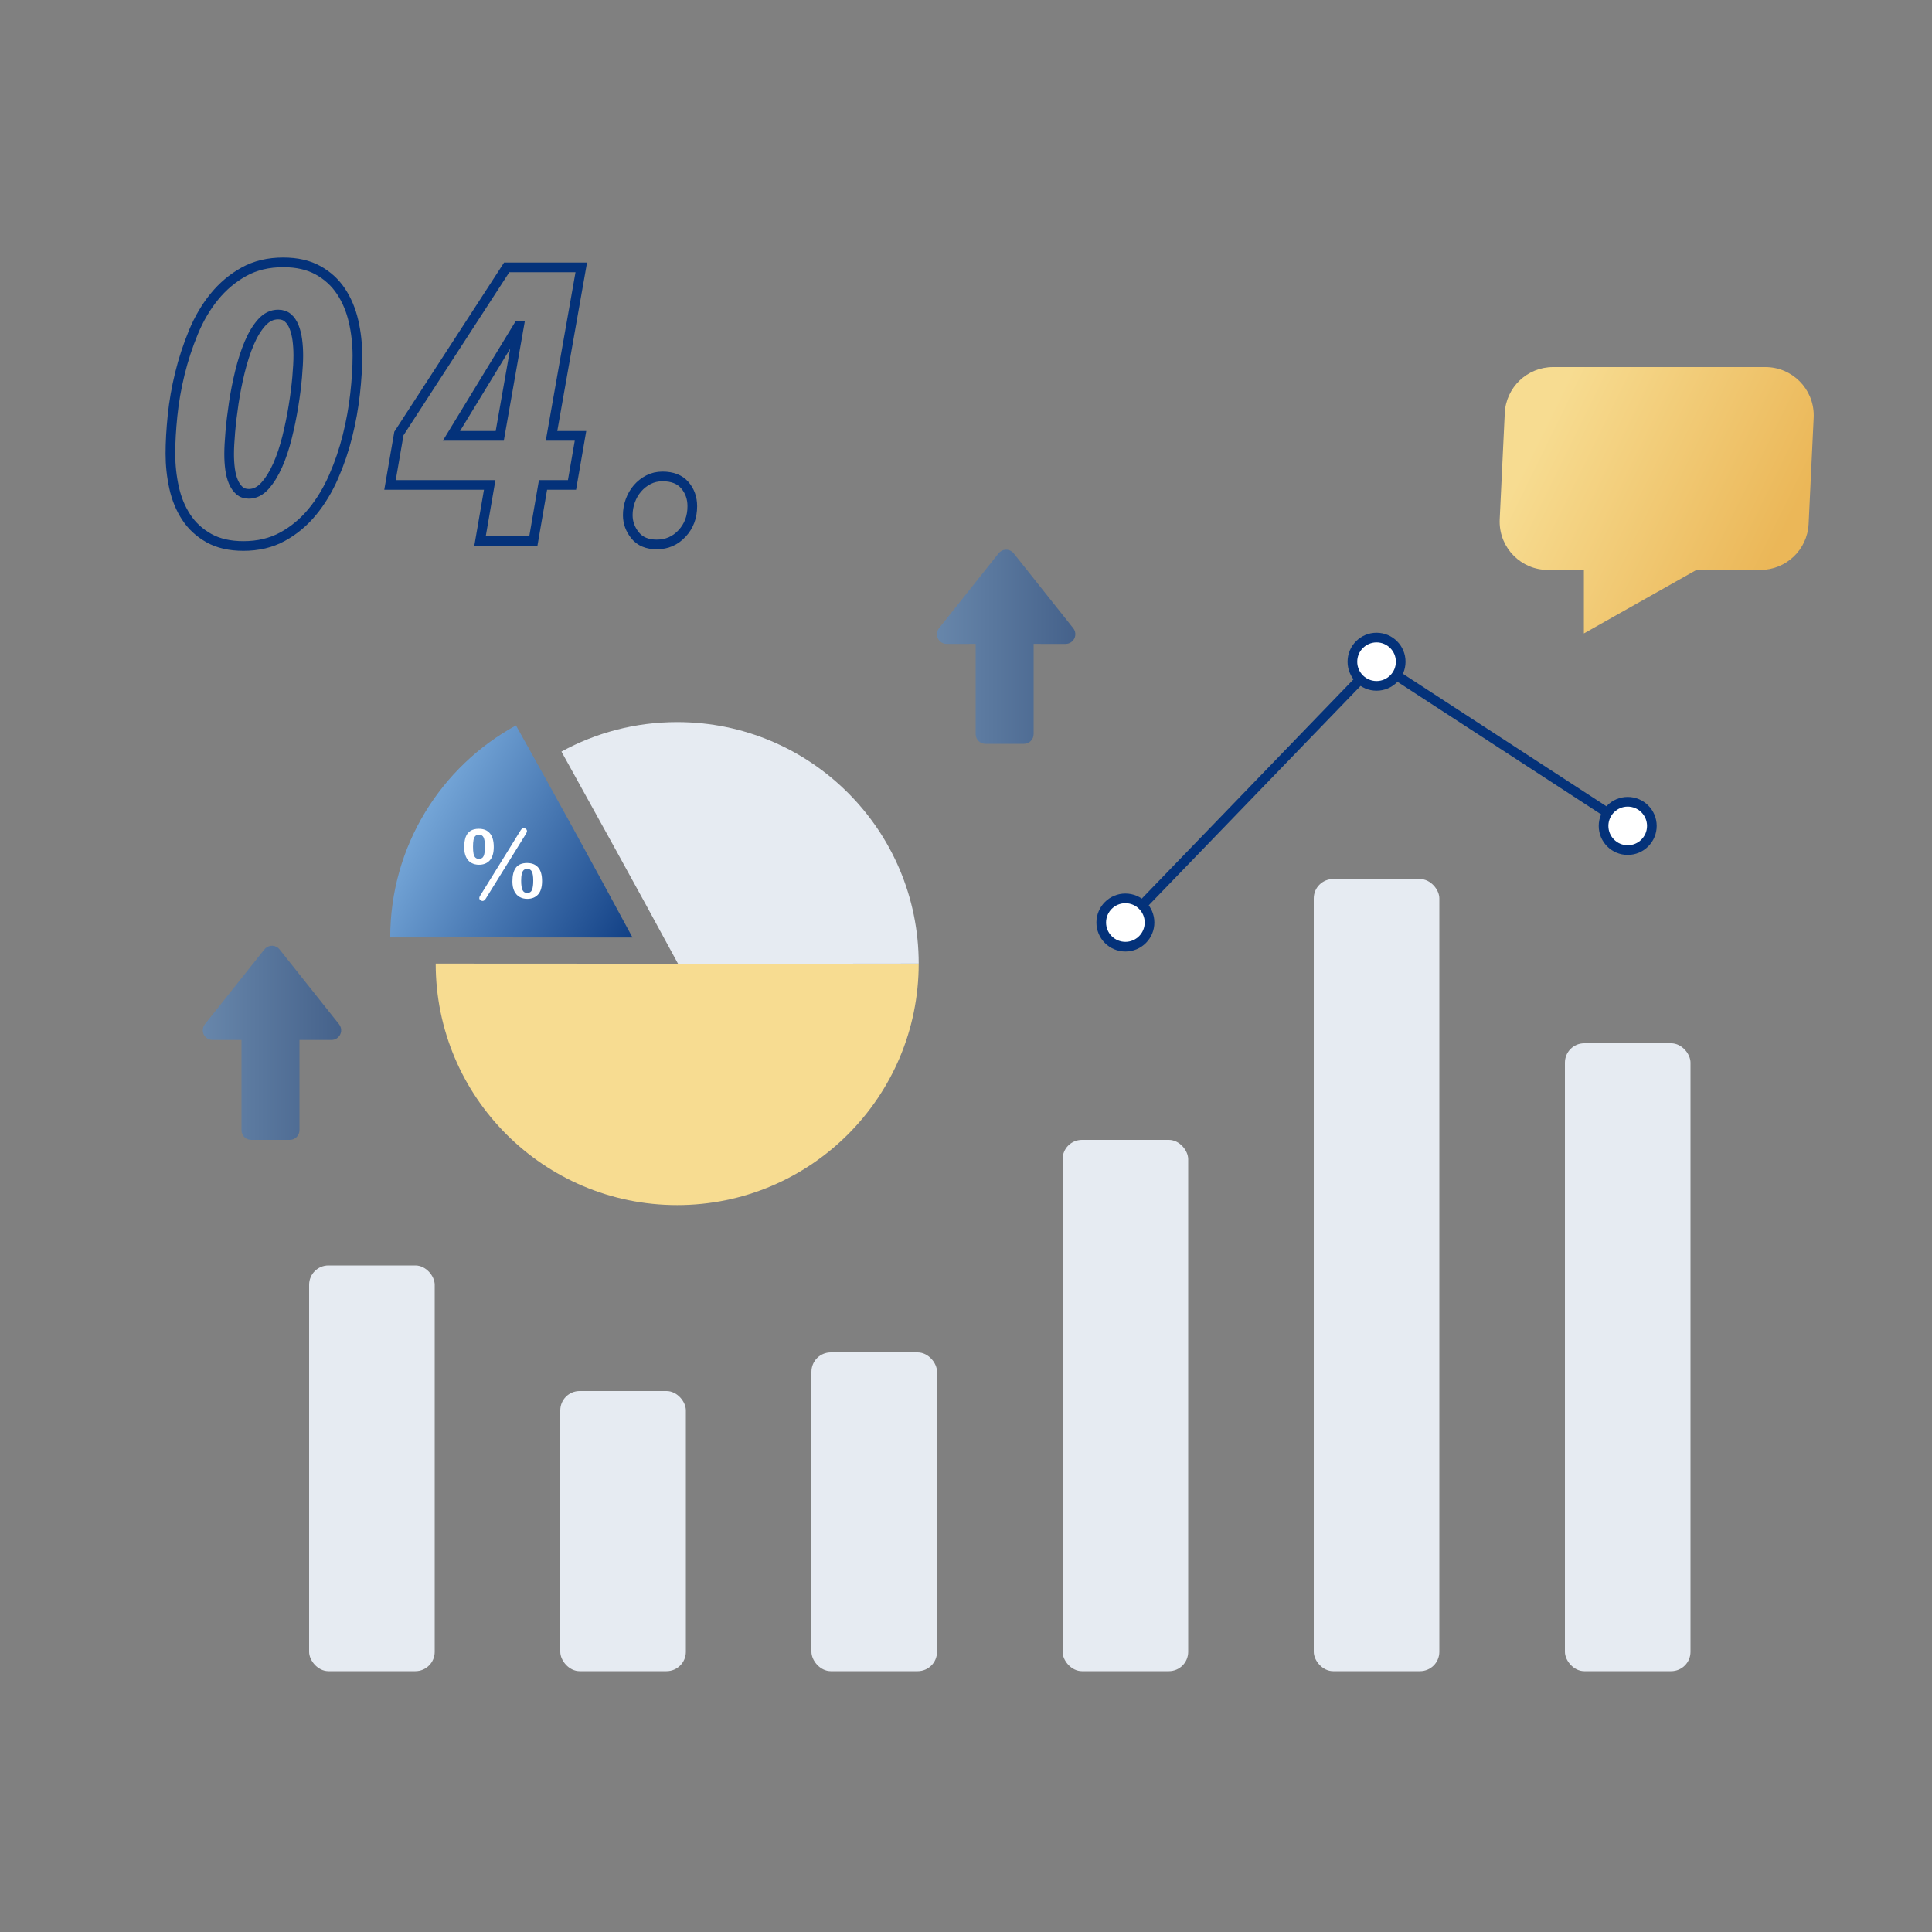 <?xml version="1.0" encoding="UTF-8"?>
<svg width="200px" height="200px" viewBox="0 0 200 200" version="1.1" xmlns="http://www.w3.org/2000/svg" xmlns:xlink="http://www.w3.org/1999/xlink">
    <rect x="0" y="0" width="200" height="200" fill="#808080" stroke="none"/>
    <title>img/feature_icon_4</title>
    <defs>
        <linearGradient x1="-14.589%" y1="31.335%" x2="117.014%" y2="97.315%" id="linearGradient-1">
            <stop stop-color="#91C3EF" offset="0%"></stop>
            <stop stop-color="#04327A" offset="100%"></stop>
        </linearGradient>
        <linearGradient x1="-65.025%" y1="27.941%" x2="144.069%" y2="27.941%" id="linearGradient-2">
            <stop stop-color="#7DB3EA" offset="0%"></stop>
            <stop stop-color="#04327A" offset="100%"></stop>
        </linearGradient>
        <linearGradient x1="13.239%" y1="24.225%" x2="92.407%" y2="57.154%" id="linearGradient-3">
            <stop stop-color="#F7DC91" offset="0%"></stop>
            <stop stop-color="#EBB758" offset="100%"></stop>
        </linearGradient>
    </defs>
    <g id="img/feature_icon_4" stroke="none" stroke-width="1" fill="none" fill-rule="evenodd">
        <path d="M25.2,56.52 C26.72,56.52 28.067,56.2 29.24,55.56 C30.413,54.92 31.44,54.067 32.32,53 C33.2,51.933 33.94,50.713 34.54,49.34 C35.14,47.967 35.62,46.553 35.98,45.1 C36.34,43.647 36.6,42.2 36.76,40.76 C36.92,39.32 37,38.013 37,36.84 C37,35.613 36.867,34.42 36.6,33.26 C36.333,32.1 35.9,31.067 35.3,30.16 C34.7,29.253 33.907,28.527 32.92,27.98 C31.933,27.433 30.733,27.16 29.32,27.16 C27.773,27.16 26.413,27.487 25.24,28.14 C24.067,28.793 23.047,29.653 22.18,30.72 C21.313,31.787 20.593,33.013 20.02,34.4 C19.447,35.787 18.98,37.213 18.62,38.68 C18.26,40.147 18.007,41.6 17.86,43.04 C17.713,44.48 17.64,45.787 17.64,46.96 C17.64,48.16 17.767,49.333 18.02,50.48 C18.273,51.627 18.693,52.647 19.28,53.54 C19.867,54.433 20.647,55.153 21.62,55.7 C22.593,56.247 23.787,56.52 25.2,56.52 Z M25.76,51.12 C25.36,51.12 25.033,51.007 24.78,50.78 C24.527,50.553 24.32,50.253 24.16,49.88 C24,49.507 23.887,49.073 23.82,48.58 C23.753,48.087 23.72,47.56 23.72,47 C23.72,46.413 23.76,45.653 23.84,44.72 C23.92,43.787 24.04,42.787 24.2,41.72 C24.36,40.653 24.573,39.573 24.84,38.48 C25.107,37.387 25.427,36.4 25.8,35.52 C26.173,34.64 26.607,33.927 27.1,33.38 C27.593,32.833 28.16,32.56 28.8,32.56 C29.2,32.56 29.533,32.673 29.8,32.9 C30.067,33.127 30.28,33.44 30.44,33.84 C30.6,34.24 30.713,34.693 30.78,35.2 C30.847,35.707 30.88,36.24 30.88,36.8 C30.88,37.387 30.84,38.14 30.76,39.06 C30.68,39.98 30.553,40.973 30.38,42.04 C30.207,43.107 29.987,44.18 29.72,45.26 C29.453,46.34 29.127,47.313 28.74,48.18 C28.353,49.047 27.913,49.753 27.42,50.3 C26.927,50.847 26.373,51.12 25.76,51.12 Z M55.213,56 L56.213,50.2 L59.213,50.2 L60.093,45.12 L57.093,45.12 L60.173,27.68 L52.453,27.68 L41.293,44.88 L40.373,50.2 L50.693,50.2 L49.693,56 L55.213,56 Z M51.733,45.12 L46.733,45.12 L53.653,33.76 L53.733,33.76 L51.733,45.12 Z M67.987,56.36 C69.027,56.36 69.9,55.98 70.607,55.22 C71.313,54.46 71.667,53.52 71.667,52.4 C71.667,51.547 71.407,50.82 70.887,50.22 C70.367,49.62 69.6,49.32 68.587,49.32 C68.053,49.32 67.567,49.433 67.127,49.66 C66.687,49.887 66.307,50.187 65.987,50.56 C65.667,50.933 65.42,51.36 65.247,51.84 C65.073,52.32 64.987,52.813 64.987,53.32 C64.987,54.093 65.24,54.793 65.747,55.42 C66.253,56.047 67,56.36 67.987,56.36 Z" id="04." stroke="#04327A" fill-opacity="0" fill="#04327A" fill-rule="nonzero"></path>
        <g id="Group-3" transform="translate(40.396, 74.75)">
            <path d="M29.707,50 C43.514,50 54.707,38.807 54.707,25 C43.799,25.02 13.481,25.013 4.707,25 C4.707,38.807 15.9,50 29.707,50 Z" id="Oval" fill="#F7DC91"></path>
            <path d="M54.707,25 C54.707,11.193 43.514,0 29.707,0 C25.365,0 21.282,1.107 17.724,3.054 C21.397,9.696 25.312,16.733 29.788,25.008 C38.939,25.014 47.914,25.017 54.707,25 Z" id="Oval" fill="#E6EBF2"></path>
            <path d="M13.017,0.346 C5.26,4.591 0,12.827 0,22.293 C7.338,22.287 16.29,22.295 25.081,22.301 C20.465,13.739 17.064,7.575 13.017,0.346 Z" id="Oval" fill="url(#linearGradient-1)"></path>
        </g>
        <rect id="Rectangle" fill="#E6EBF2" x="32" y="131" width="13" height="42" rx="2"></rect>
        <rect id="Rectangle" fill="#E6EBF2" x="110" y="118" width="13" height="55" rx="2"></rect>
        <rect id="Rectangle" fill="#E6EBF2" x="136" y="91" width="13" height="82" rx="2"></rect>
        <rect id="Rectangle" fill="#E6EBF2" x="162" y="108" width="13" height="65" rx="2"></rect>
        <rect id="Rectangle" fill="#E6EBF2" x="58" y="144" width="13" height="29" rx="2"></rect>
        <rect id="Rectangle" fill="#E6EBF2" x="84" y="140" width="13" height="33" rx="2"></rect>
        <path d="M28.776,98.12 C28.836,98.167 28.89,98.221 28.937,98.28 L35.101,106.031 C35.445,106.464 35.373,107.093 34.941,107.436 C34.764,107.577 34.544,107.654 34.318,107.654 L31,107.653 L31,117 C31,117.552 30.552,118 30,118 L26,118 C25.448,118 25,117.552 25,117 L25,107.653 L21.99,107.654 C21.438,107.654 20.99,107.206 20.99,106.654 C20.99,106.428 21.067,106.208 21.207,106.031 L27.371,98.28 C27.715,97.848 28.344,97.776 28.776,98.12 Z" id="Combined-Shape" fill="url(#linearGradient-2)" opacity="0.6"></path>
        <path d="M104.776,57.12 C104.836,57.167 104.89,57.221 104.937,57.28 L111.101,65.031 C111.445,65.464 111.373,66.093 110.941,66.436 C110.764,66.577 110.544,66.654 110.318,66.654 L107,66.653 L107,76 C107,76.552 106.552,77 106,77 L102,77 C101.448,77 101,76.552 101,76 L101,66.653 L97.99,66.654 C97.438,66.654 96.99,66.206 96.99,65.654 C96.99,65.428 97.067,65.208 97.207,65.031 L103.371,57.28 C103.715,56.848 104.344,56.776 104.776,57.12 Z" id="Combined-Shape" fill="url(#linearGradient-2)" opacity="0.6"></path>
        <path d="M160.768,38 L182.756,38 C185.518,38 187.756,40.239 187.756,43 C187.756,43.079 187.754,43.159 187.751,43.238 L187.227,54.238 C187.1,56.904 184.901,59 182.232,59 L175.613,59 L175.613,59 L163.964,65.572 L163.964,59 L160.244,59 C157.482,59 155.244,56.761 155.244,54 C155.244,53.921 155.246,53.841 155.249,53.762 L155.773,42.762 C155.9,40.096 158.099,38 160.768,38 Z" id="Rectangle" fill="url(#linearGradient-3)"></path>
        <polyline id="Path-7" stroke="#04327A" points="116.5 95.5 142.5 68.572 168.5 85.5"></polyline>
        <circle id="Oval" stroke="#04327A" fill="#FFFFFF" cx="116.5" cy="95.5" r="2.5"></circle>
        <circle id="Oval" stroke="#04327A" fill="#FFFFFF" cx="142.5" cy="68.5" r="2.5"></circle>
        <circle id="Oval" stroke="#04327A" fill="#FFFFFF" cx="168.5" cy="85.5" r="2.5"></circle>
        <path d="M49.952,93.269 C50.082,93.269 50.199,93.179 50.304,93 L50.304,93 L54.371,86.442 C54.491,86.25 54.552,86.12 54.552,86.052 C54.552,85.957 54.521,85.882 54.461,85.825 C54.401,85.768 54.322,85.739 54.224,85.739 C54.124,85.739 54.046,85.769 53.993,85.83 C53.939,85.89 53.876,85.98 53.805,86.101 L53.805,86.101 L49.713,92.712 C49.648,92.81 49.615,92.893 49.615,92.961 C49.615,93.052 49.653,93.126 49.727,93.183 C49.802,93.24 49.877,93.269 49.952,93.269 Z M49.581,89.519 C50.056,89.519 50.431,89.367 50.704,89.064 C50.977,88.762 51.114,88.299 51.114,87.678 C51.114,87.365 51.082,87.093 51.016,86.862 C50.951,86.631 50.852,86.435 50.719,86.274 C50.585,86.113 50.422,85.993 50.23,85.915 C50.038,85.837 49.815,85.798 49.561,85.798 C49.21,85.798 48.921,85.871 48.695,86.018 C48.468,86.164 48.305,86.379 48.204,86.662 C48.103,86.945 48.053,87.299 48.053,87.722 C48.053,88.116 48.118,88.449 48.248,88.723 C48.378,88.996 48.56,89.197 48.792,89.326 C49.025,89.454 49.288,89.519 49.581,89.519 Z M49.581,88.908 C49.421,88.908 49.296,88.862 49.205,88.769 C49.114,88.676 49.051,88.539 49.017,88.356 C48.983,88.174 48.966,87.938 48.966,87.648 C48.966,87.368 48.983,87.138 49.017,86.958 C49.051,86.777 49.115,86.64 49.207,86.547 C49.3,86.455 49.425,86.408 49.581,86.408 C49.812,86.408 49.973,86.505 50.064,86.699 C50.155,86.892 50.201,87.202 50.201,87.629 C50.201,88.072 50.158,88.396 50.072,88.601 C49.985,88.806 49.822,88.908 49.581,88.908 Z M54.581,93.049 C55.056,93.049 55.431,92.897 55.704,92.595 C55.977,92.292 56.114,91.83 56.114,91.208 C56.114,90.896 56.082,90.623 56.016,90.39 C55.951,90.157 55.851,89.963 55.716,89.807 C55.581,89.65 55.418,89.533 55.228,89.455 C55.037,89.377 54.815,89.338 54.561,89.338 C54.034,89.338 53.649,89.498 53.407,89.819 C53.164,90.139 53.043,90.617 53.043,91.252 C53.043,91.649 53.109,91.983 53.241,92.253 C53.372,92.523 53.555,92.723 53.787,92.854 C54.02,92.984 54.285,93.049 54.581,93.049 Z M54.581,92.438 C54.347,92.438 54.183,92.338 54.09,92.136 C53.997,91.934 53.951,91.615 53.951,91.179 C53.951,90.896 53.97,90.665 54.007,90.488 C54.045,90.31 54.109,90.176 54.2,90.085 C54.291,89.994 54.418,89.948 54.581,89.948 C54.812,89.948 54.973,90.045 55.064,90.239 C55.155,90.432 55.201,90.739 55.201,91.159 C55.201,91.599 55.157,91.922 55.069,92.128 C54.981,92.335 54.819,92.438 54.581,92.438 Z" id="%" fill="#FFFFFF" fill-rule="nonzero"></path>
    </g>
</svg>